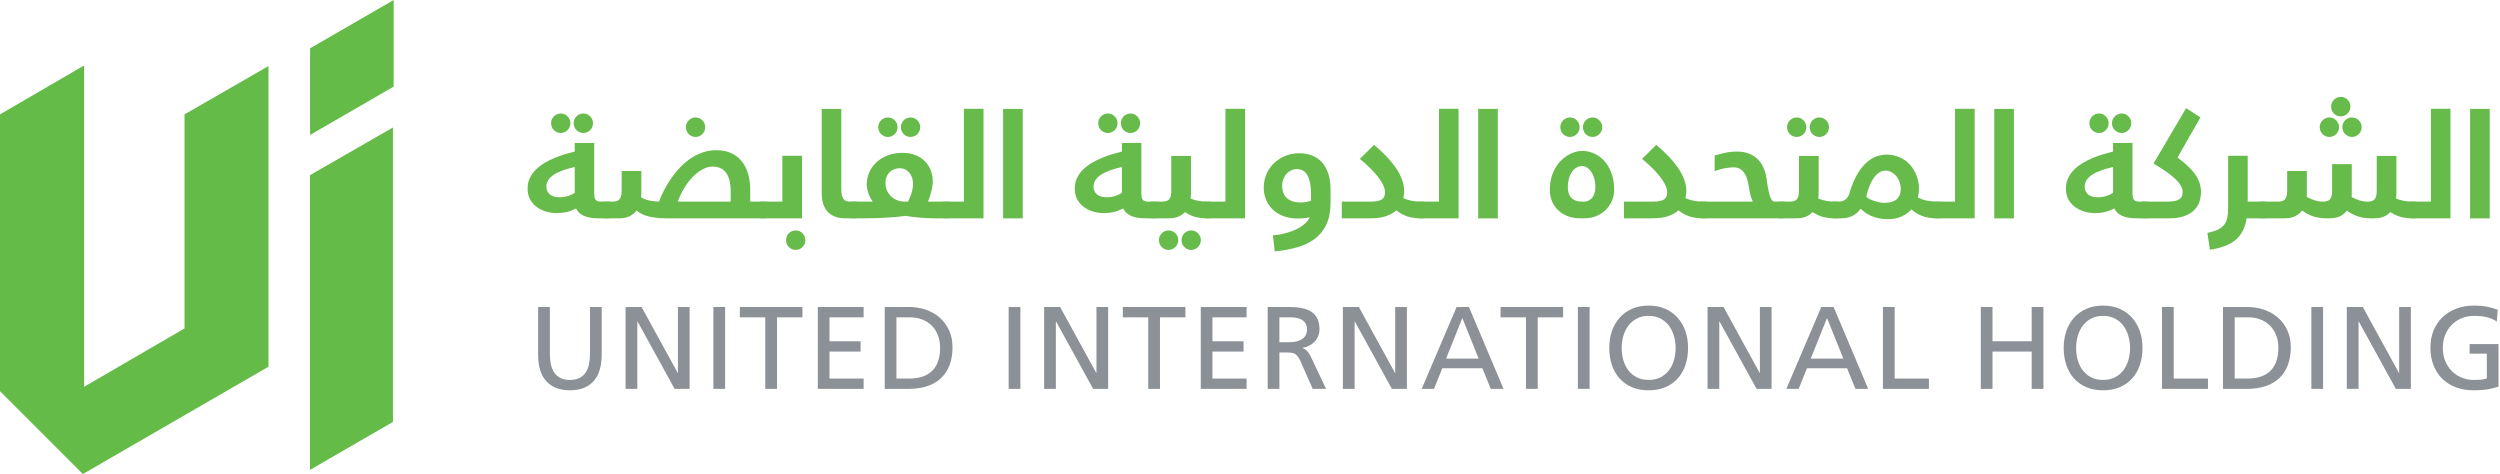 <svg width="1213" height="230" viewBox="0 0 1213 230" fill="none" xmlns="http://www.w3.org/2000/svg">
<path d="M291.943 172.226C291.943 175.041 291.6 177.514 290.915 179.644C290.248 181.775 289.257 183.562 287.942 185.007C286.626 186.452 285.006 187.545 283.079 188.286C281.171 189.008 278.985 189.369 276.522 189.369C271.594 189.369 267.788 187.915 265.102 185.007C262.434 182.099 261.1 177.838 261.1 172.226V148.941H266.796V171.503C266.796 173.393 266.954 175.125 267.269 176.699C267.602 178.274 268.149 179.626 268.908 180.756C269.668 181.886 270.668 182.766 271.909 183.395C273.15 184.025 274.688 184.34 276.522 184.34C278.355 184.34 279.893 184.025 281.134 183.395C282.394 182.766 283.403 181.886 284.163 180.756C284.922 179.626 285.459 178.274 285.774 176.699C286.108 175.125 286.274 173.393 286.274 171.503V148.941H291.943V172.226Z" fill="#8C9197"/>
<path d="M303.535 148.941H311.287L328.82 180.923H328.932V148.941H334.6V188.675H327.32L309.342 155.998H309.231V188.675H303.535V148.941Z" fill="#8C9197"/>
<path d="M346.137 148.941H351.833V188.675H346.137V148.941Z" fill="#8C9197"/>
<path d="M371.316 153.97H358.979V148.941H389.349V153.97H377.012V188.675H371.316V153.97Z" fill="#8C9197"/>
<path d="M396.802 148.941H419.03V153.97H402.47V165.585H417.558V170.586H402.47V183.673H419.03V188.675H396.802V148.941Z" fill="#8C9197"/>
<path d="M434.957 183.673H440.931C443.376 183.673 445.544 183.377 447.433 182.784C449.323 182.173 450.906 181.256 452.185 180.033C453.481 178.792 454.463 177.236 455.13 175.365C455.797 173.476 456.13 171.253 456.13 168.697C456.13 166.381 455.76 164.316 455.019 162.5C454.278 160.667 453.25 159.12 451.935 157.86C450.638 156.601 449.1 155.637 447.322 154.97C445.562 154.304 443.654 153.97 441.598 153.97H434.957V183.673ZM429.261 148.941H440.987C443.932 148.941 446.683 149.385 449.239 150.275C451.814 151.164 454.056 152.451 455.964 154.137C457.89 155.804 459.4 157.851 460.493 160.278C461.604 162.686 462.16 165.418 462.16 168.474C462.16 171.809 461.669 174.745 460.687 177.283C459.705 179.802 458.298 181.904 456.464 183.59C454.63 185.276 452.407 186.545 449.795 187.397C447.183 188.249 444.247 188.675 440.987 188.675H429.261V148.941Z" fill="#8C9197"/>
<path d="M489.401 148.941H495.097V188.675H489.401V148.941Z" fill="#8C9197"/>
<path d="M506.606 148.941H514.359L531.892 180.923H532.003V148.941H537.671V188.675H530.391L512.414 155.998H512.302V188.675H506.606V148.941Z" fill="#8C9197"/>
<path d="M557.127 153.97H544.79V148.941H575.16V153.97H562.823V188.675H557.127V153.97Z" fill="#8C9197"/>
<path d="M582.612 148.941H604.841V153.97H588.28V165.585H603.368V170.586H588.28V183.673H604.841V188.675H582.612V148.941Z" fill="#8C9197"/>
<path d="M620.768 166.029H625.603C628.344 166.029 630.456 165.483 631.938 164.39C633.438 163.297 634.188 161.778 634.188 159.833C634.188 157.981 633.522 156.545 632.188 155.526C630.854 154.489 628.863 153.97 626.214 153.97H620.768V166.029ZM615.072 148.941H624.797C625.797 148.941 626.77 148.969 627.714 149.024C628.678 149.061 629.613 149.154 630.521 149.302C631.428 149.432 632.29 149.617 633.105 149.858C633.938 150.08 634.716 150.386 635.439 150.775C636.161 151.164 636.81 151.627 637.384 152.164C637.977 152.683 638.477 153.303 638.884 154.026C639.31 154.748 639.635 155.582 639.857 156.526C640.098 157.471 640.218 158.536 640.218 159.722C640.218 160.926 640.005 162.047 639.579 163.084C639.153 164.103 638.569 165.001 637.828 165.779C637.106 166.557 636.245 167.205 635.244 167.724C634.244 168.224 633.17 168.567 632.021 168.752V168.863C632.447 169.049 632.836 169.252 633.188 169.475C633.559 169.697 633.874 169.947 634.133 170.225C634.689 170.781 635.281 171.661 635.911 172.865L643.413 188.675H636.912L630.826 174.893C630.382 173.948 629.928 173.217 629.465 172.698C629.002 172.161 628.502 171.772 627.964 171.531C627.446 171.29 626.881 171.151 626.269 171.114C625.658 171.058 624.964 171.031 624.186 171.031H620.768V188.675H615.072V148.941Z" fill="#8C9197"/>
<path d="M651.56 148.941H659.313L676.846 180.923H676.957V148.941H682.625V188.675H675.345L657.368 155.998H657.256V188.675H651.56V148.941Z" fill="#8C9197"/>
<path d="M709.527 154.304L701.636 174.004H717.446L709.527 154.304ZM706.749 148.941H712.723L729.506 188.675H723.309L719.253 178.672H699.802L695.773 188.675H689.799L706.749 148.941Z" fill="#8C9197"/>
<path d="M740.403 153.97H728.066V148.941H758.436V153.97H746.099V188.675H740.403V153.97Z" fill="#8C9197"/>
<path d="M765.583 148.941H771.279V188.675H765.583V148.941Z" fill="#8C9197"/>
<path d="M780.815 168.808C780.815 165.863 781.241 163.139 782.093 160.639C782.964 158.138 784.214 155.971 785.844 154.137C787.475 152.303 789.475 150.867 791.846 149.83C794.217 148.793 796.913 148.274 799.932 148.274C802.933 148.274 805.61 148.793 807.962 149.83C810.333 150.867 812.334 152.303 813.964 154.137C815.613 155.971 816.872 158.138 817.743 160.639C818.613 163.139 819.049 165.863 819.049 168.808C819.049 171.827 818.623 174.597 817.771 177.116C816.918 179.635 815.677 181.802 814.047 183.618C812.417 185.433 810.417 186.85 808.045 187.869C805.674 188.869 802.97 189.369 799.932 189.369C796.894 189.369 794.19 188.869 791.818 187.869C789.447 186.85 787.447 185.433 785.817 183.618C784.187 181.802 782.945 179.635 782.093 177.116C781.241 174.597 780.815 171.827 780.815 168.808ZM786.845 168.808C786.845 170.79 787.095 172.716 787.595 174.587C788.114 176.44 788.901 178.088 789.957 179.533C791.031 180.978 792.393 182.145 794.041 183.034C795.69 183.905 797.654 184.34 799.932 184.34C802.21 184.34 804.165 183.905 805.795 183.034C807.443 182.145 808.805 180.978 809.879 179.533C810.954 178.088 811.741 176.44 812.241 174.587C812.76 172.716 813.019 170.79 813.019 168.808C813.001 166.807 812.723 164.871 812.186 163.001C811.648 161.111 810.833 159.444 809.74 157.999C808.666 156.554 807.305 155.406 805.656 154.554C804.026 153.683 802.118 153.257 799.932 153.275C797.728 153.257 795.81 153.683 794.18 154.554C792.55 155.406 791.189 156.554 790.096 157.999C789.021 159.444 788.206 161.111 787.651 163.001C787.113 164.871 786.845 166.807 786.845 168.808Z" fill="#8C9197"/>
<path d="M828.502 148.941H836.254L853.787 180.923H853.898V148.941H859.566V188.675H852.286L834.309 155.998H834.198V188.675H828.502V148.941Z" fill="#8C9197"/>
<path d="M886.469 154.304L878.578 174.004H894.388L886.469 154.304ZM883.69 148.941H889.664L906.447 188.675H900.251L896.194 178.672H876.744L872.715 188.675H866.741L883.69 148.941Z" fill="#8C9197"/>
<path d="M913.593 148.941H919.29V183.673H935.906V188.675H913.593V148.941Z" fill="#8C9197"/>
<path d="M961.091 148.941H966.759V165.585H985.765V148.941H991.461V188.675H985.765V170.586H966.759V188.675H961.091V148.941Z" fill="#8C9197"/>
<path d="M1001.3 168.808C1001.3 165.863 1001.73 163.139 1002.58 160.639C1003.45 158.138 1004.7 155.971 1006.33 154.137C1007.96 152.303 1009.96 150.867 1012.33 149.83C1014.7 148.793 1017.4 148.274 1020.42 148.274C1023.42 148.274 1026.1 148.793 1028.45 149.83C1030.82 150.867 1032.82 152.303 1034.45 154.137C1036.1 155.971 1037.36 158.138 1038.23 160.639C1039.1 163.139 1039.54 165.863 1039.54 168.808C1039.54 171.827 1039.11 174.597 1038.26 177.116C1037.41 179.635 1036.16 181.802 1034.53 183.618C1032.9 185.433 1030.9 186.85 1028.53 187.869C1026.16 188.869 1023.46 189.369 1020.42 189.369C1017.38 189.369 1014.68 188.869 1012.31 187.869C1009.93 186.85 1007.93 185.433 1006.3 183.618C1004.67 181.802 1003.43 179.635 1002.58 177.116C1001.73 174.597 1001.3 171.827 1001.3 168.808ZM1007.33 168.808C1007.33 170.79 1007.58 172.716 1008.08 174.587C1008.6 176.44 1009.39 178.088 1010.44 179.533C1011.52 180.978 1012.88 182.145 1014.53 183.034C1016.18 183.905 1018.14 184.34 1020.42 184.34C1022.7 184.34 1024.65 183.905 1026.28 183.034C1027.93 182.145 1029.29 180.978 1030.37 179.533C1031.44 178.088 1032.23 176.44 1032.73 174.587C1033.25 172.716 1033.51 170.79 1033.51 168.808C1033.49 166.807 1033.21 164.871 1032.67 163.001C1032.14 161.111 1031.32 159.444 1030.23 157.999C1029.15 156.554 1027.79 155.406 1026.14 154.554C1024.51 153.683 1022.61 153.257 1020.42 153.275C1018.22 153.257 1016.3 153.683 1014.67 154.554C1013.04 155.406 1011.68 156.554 1010.58 157.999C1009.51 159.444 1008.69 161.111 1008.14 163.001C1007.6 164.871 1007.33 166.807 1007.33 168.808Z" fill="#8C9197"/>
<path d="M1048.99 148.941H1054.69V183.673H1071.3V188.675H1048.99V148.941Z" fill="#8C9197"/>
<path d="M1084.28 183.673H1090.26C1092.7 183.673 1094.87 183.377 1096.76 182.784C1098.65 182.173 1100.23 181.256 1101.51 180.033C1102.81 178.792 1103.79 177.236 1104.46 175.365C1105.12 173.476 1105.46 171.253 1105.46 168.697C1105.46 166.381 1105.09 164.316 1104.34 162.5C1103.6 160.667 1102.58 159.12 1101.26 157.86C1099.96 156.601 1098.43 155.637 1096.65 154.97C1094.89 154.304 1092.98 153.97 1090.92 153.97H1084.28V183.673ZM1078.59 148.941H1090.31C1093.26 148.941 1096.01 149.385 1098.56 150.275C1101.14 151.164 1103.38 152.451 1105.29 154.137C1107.22 155.804 1108.73 157.851 1109.82 160.278C1110.93 162.686 1111.49 165.418 1111.49 168.474C1111.49 171.809 1110.99 174.745 1110.01 177.283C1109.03 179.802 1107.62 181.904 1105.79 183.59C1103.96 185.276 1101.73 186.545 1099.12 187.397C1096.51 188.249 1093.57 188.675 1090.31 188.675H1078.59V148.941Z" fill="#8C9197"/>
<path d="M1121.47 148.941H1127.16V188.675H1121.47V148.941Z" fill="#8C9197"/>
<path d="M1138.67 148.941H1146.42L1163.96 180.923H1164.07V148.941H1169.74V188.675H1162.46L1144.48 155.998H1144.37V188.675H1138.67V148.941Z" fill="#8C9197"/>
<path d="M1211.45 155.998C1210.06 155.091 1208.53 154.415 1206.86 153.97C1205.25 153.507 1203.13 153.275 1200.5 153.275C1198.24 153.257 1196.17 153.646 1194.28 154.442C1192.41 155.239 1190.79 156.341 1189.44 157.749C1188.11 159.138 1187.07 160.787 1186.33 162.695C1185.59 164.584 1185.24 166.622 1185.27 168.808C1185.27 171.142 1185.66 173.272 1186.44 175.199C1187.24 177.107 1188.31 178.737 1189.66 180.089C1191.02 181.441 1192.6 182.488 1194.42 183.229C1196.23 183.97 1198.17 184.34 1200.22 184.34C1201.2 184.34 1202.02 184.322 1202.67 184.285C1203.33 184.248 1203.9 184.201 1204.36 184.146C1204.83 184.072 1205.22 183.998 1205.56 183.923C1205.91 183.831 1206.26 183.747 1206.61 183.673V171.614H1198.25V166.946H1212.28V187.591C1211.21 187.98 1209.69 188.369 1207.72 188.758C1206.76 188.962 1205.65 189.11 1204.39 189.203C1203.15 189.314 1201.74 189.369 1200.17 189.369C1197.02 189.369 1194.16 188.888 1191.58 187.925C1189.01 186.943 1186.8 185.554 1184.97 183.757C1183.15 181.941 1181.74 179.765 1180.74 177.227C1179.74 174.671 1179.24 171.809 1179.24 168.641C1179.24 165.566 1179.76 162.778 1180.8 160.278C1181.86 157.777 1183.31 155.637 1185.16 153.859C1187.03 152.081 1189.25 150.71 1191.8 149.747C1194.38 148.765 1197.18 148.274 1200.22 148.274C1201.69 148.274 1202.95 148.33 1204.03 148.441C1205.12 148.533 1206.1 148.672 1206.97 148.857C1207.86 149.043 1208.7 149.256 1209.48 149.497C1210.25 149.737 1211.06 149.997 1211.89 150.275L1211.45 155.998Z" fill="#8C9197"/>
<path d="M150.442 23.45V65.476L191.001 42.026V0L150.442 23.45Z" fill="#64BB47"/>
<path d="M190.641 61.856L150.387 85.001V227.996L190.641 204.723V61.856Z" fill="#64BB47"/>
<path d="M130.271 32.05L89.534 55.5V159.347L40.808 187.669V31.746L0 55.5V189.801L40.199 230L130.271 177.924V32.05Z" fill="#64BB47"/>
<path d="M278.867 81.044C276.769 81.487 274.879 82.017 273.196 82.633C271.513 83.225 270.062 83.915 268.842 84.703C267.647 85.467 266.72 86.342 266.061 87.328C265.427 88.289 265.11 89.361 265.11 90.544C265.11 91.505 265.293 92.318 265.659 92.983C266.049 93.649 266.537 94.191 267.123 94.61C267.732 95.004 268.415 95.287 269.171 95.46C269.928 95.632 270.684 95.719 271.44 95.719C272.83 95.719 274.172 95.521 275.464 95.127C276.757 94.733 277.891 94.215 278.867 93.575V81.044ZM288.307 93.242C288.307 94.129 288.343 94.868 288.416 95.46C288.514 96.027 288.685 96.495 288.929 96.865C289.197 97.21 289.551 97.456 289.99 97.604C290.453 97.752 291.063 97.826 291.819 97.826H294.453C295.136 97.826 295.673 97.875 296.063 97.973C296.453 98.072 296.734 98.232 296.905 98.454C297.1 98.676 297.209 98.959 297.234 99.304C297.283 99.624 297.307 100.019 297.307 100.487V103.074C297.307 103.715 297.27 104.22 297.197 104.59C297.124 104.96 296.978 105.243 296.758 105.44C296.539 105.637 296.246 105.773 295.88 105.847C295.514 105.896 295.039 105.921 294.453 105.921H290.172C288.514 105.921 287.087 105.797 285.892 105.551C284.697 105.28 283.672 104.935 282.818 104.516C281.989 104.072 281.306 103.567 280.77 103C280.233 102.409 279.806 101.781 279.489 101.115C277.904 101.953 276.367 102.545 274.879 102.89C273.391 103.235 271.83 103.407 270.196 103.407C268.562 103.407 266.903 103.185 265.22 102.742C263.537 102.274 262.013 101.559 260.647 100.598C259.281 99.637 258.159 98.405 257.281 96.901C256.427 95.374 256 93.55 256 91.431C256 89.558 256.366 87.87 257.098 86.367C257.829 84.839 258.805 83.471 260.025 82.264C261.269 81.056 262.671 79.984 264.232 79.048C265.818 78.111 267.452 77.298 269.135 76.608C270.842 75.894 272.537 75.29 274.22 74.797C275.903 74.304 277.452 73.885 278.867 73.54V69.363H288.307V93.242ZM278.355 59.79C278.355 59.124 278.477 58.508 278.721 57.941C278.965 57.375 279.294 56.882 279.709 56.463C280.148 56.019 280.648 55.674 281.209 55.428C281.77 55.181 282.379 55.058 283.038 55.058C283.697 55.058 284.306 55.181 284.867 55.428C285.428 55.674 285.916 56.019 286.331 56.463C286.77 56.882 287.111 57.375 287.355 57.941C287.599 58.508 287.721 59.124 287.721 59.79C287.721 60.455 287.599 61.071 287.355 61.638C287.111 62.205 286.77 62.71 286.331 63.153C285.916 63.572 285.428 63.905 284.867 64.151C284.306 64.398 283.697 64.521 283.038 64.521C282.379 64.521 281.77 64.398 281.209 64.151C280.648 63.905 280.148 63.572 279.709 63.153C279.294 62.71 278.965 62.205 278.721 61.638C278.477 61.071 278.355 60.455 278.355 59.79ZM267.379 59.79C267.379 59.124 267.501 58.508 267.745 57.941C267.988 57.375 268.318 56.882 268.732 56.463C269.171 56.019 269.671 55.674 270.232 55.428C270.793 55.181 271.403 55.058 272.062 55.058C272.72 55.058 273.33 55.181 273.891 55.428C274.452 55.674 274.94 56.019 275.355 56.463C275.794 56.882 276.135 57.375 276.379 57.941C276.623 58.508 276.745 59.124 276.745 59.79C276.745 60.455 276.623 61.071 276.379 61.638C276.135 62.205 275.794 62.71 275.355 63.153C274.94 63.572 274.452 63.905 273.891 64.151C273.33 64.398 272.72 64.521 272.062 64.521C271.403 64.521 270.793 64.398 270.232 64.151C269.671 63.905 269.171 63.572 268.732 63.153C268.318 62.71 267.988 62.205 267.745 61.638C267.501 61.071 267.379 60.455 267.379 59.79Z" fill="#66BB4B"/>
<path d="M311.174 93.76C311.174 94.425 311.137 95.09 311.064 95.755C312.381 96.544 313.808 97.074 315.345 97.345C316.906 97.616 318.369 97.776 319.735 97.826C320.32 96.273 321.064 94.585 321.967 92.761C322.894 90.913 323.967 89.065 325.186 87.217C326.43 85.369 327.833 83.582 329.394 81.857C330.955 80.132 332.662 78.604 334.516 77.273C336.37 75.943 338.382 74.883 340.553 74.095C342.724 73.281 345.041 72.875 347.505 72.875C350.358 72.875 352.822 73.368 354.895 74.353C356.969 75.339 358.676 76.694 360.018 78.419C361.383 80.144 362.384 82.177 363.018 84.519C363.676 86.859 364.006 89.385 364.006 92.096V97.826H370.518C371.201 97.826 371.738 97.875 372.128 97.973C372.518 98.072 372.799 98.232 372.969 98.454C373.165 98.676 373.274 98.959 373.299 99.304C373.347 99.624 373.372 100.019 373.372 100.487V103.074C373.372 103.715 373.335 104.22 373.262 104.59C373.189 104.96 373.043 105.243 372.823 105.44C372.604 105.637 372.311 105.773 371.945 105.847C371.579 105.896 371.103 105.921 370.518 105.921H323.467C320.198 105.921 317.345 105.637 314.905 105.07C312.491 104.479 310.478 103.506 308.869 102.15C308.015 103.284 306.905 104.196 305.539 104.886C304.173 105.576 302.454 105.921 300.38 105.921H294.197C293.612 105.921 293.136 105.896 292.77 105.847C292.404 105.773 292.112 105.637 291.892 105.44C291.673 105.243 291.526 104.96 291.453 104.59C291.38 104.22 291.343 103.715 291.343 103.074V100.487C291.343 100.019 291.368 99.624 291.416 99.304C291.441 98.959 291.551 98.676 291.746 98.454C291.916 98.232 292.197 98.072 292.587 97.973C292.953 97.875 293.49 97.826 294.197 97.826H297.124C297.929 97.826 298.612 97.739 299.173 97.567C299.758 97.394 300.222 97.111 300.563 96.717C300.929 96.298 301.197 95.743 301.368 95.053C301.539 94.363 301.624 93.501 301.624 92.466V82.966H311.174V93.76ZM354.529 92.872C354.529 90.581 354.298 88.659 353.834 87.106C353.371 85.553 352.749 84.321 351.968 83.41C351.188 82.473 350.261 81.808 349.188 81.413C348.114 81.019 346.98 80.822 345.785 80.822C344.151 80.822 342.492 81.278 340.809 82.19C339.151 83.102 337.565 84.334 336.053 85.886C334.565 87.439 333.199 89.25 331.955 91.32C330.711 93.365 329.687 95.534 328.882 97.826H354.529V92.872ZM332.797 61.712C332.797 61.046 332.919 60.43 333.162 59.864C333.406 59.297 333.736 58.804 334.15 58.385C334.589 57.941 335.089 57.596 335.65 57.35C336.211 57.103 336.821 56.98 337.48 56.98C338.138 56.98 338.748 57.103 339.309 57.35C339.87 57.596 340.358 57.941 340.773 58.385C341.212 58.804 341.553 59.297 341.797 59.864C342.041 60.43 342.163 61.046 342.163 61.712C342.163 62.377 342.041 62.993 341.797 63.56C341.553 64.127 341.212 64.632 340.773 65.075C340.358 65.494 339.87 65.827 339.309 66.073C338.748 66.32 338.138 66.443 337.48 66.443C336.821 66.443 336.211 66.32 335.65 66.073C335.089 65.827 334.589 65.494 334.15 65.075C333.736 64.632 333.406 64.127 333.162 63.56C332.919 62.993 332.797 62.377 332.797 61.712Z" fill="#66BB4B"/>
<path d="M370.225 105.921C369.64 105.921 369.164 105.896 368.798 105.847C368.433 105.773 368.14 105.637 367.92 105.44C367.701 105.243 367.555 104.96 367.481 104.59C367.408 104.22 367.372 103.715 367.372 103.074V100.487C367.372 100.019 367.396 99.624 367.445 99.304C367.469 98.959 367.579 98.676 367.774 98.454C367.945 98.232 368.225 98.072 368.616 97.973C368.981 97.875 369.518 97.826 370.225 97.826H379.592V75.61H389.141V105.921H370.225ZM381.384 116.529C381.384 115.864 381.506 115.248 381.75 114.681C381.994 114.114 382.324 113.609 382.738 113.166C383.177 112.747 383.677 112.414 384.238 112.168C384.799 111.921 385.409 111.798 386.068 111.798C386.726 111.798 387.336 111.921 387.897 112.168C388.458 112.414 388.946 112.747 389.361 113.166C389.8 113.609 390.141 114.114 390.385 114.681C390.629 115.248 390.751 115.864 390.751 116.529C390.751 117.195 390.629 117.811 390.385 118.378C390.141 118.944 389.8 119.437 389.361 119.856C388.946 120.3 388.458 120.645 387.897 120.891C387.336 121.138 386.726 121.261 386.068 121.261C385.409 121.261 384.799 121.138 384.238 120.891C383.677 120.645 383.177 120.3 382.738 119.856C382.324 119.437 381.994 118.944 381.75 118.378C381.506 117.811 381.384 117.195 381.384 116.529Z" fill="#66BB4B"/>
<path d="M398.69 52.84H408.203V91.616C408.203 92.848 408.288 93.87 408.459 94.684C408.654 95.472 408.922 96.1 409.264 96.569C409.63 97.037 410.081 97.37 410.618 97.567C411.179 97.739 411.825 97.826 412.557 97.826H414.35C415.033 97.826 415.569 97.875 415.959 97.973C416.35 98.072 416.63 98.232 416.801 98.454C416.996 98.676 417.106 98.959 417.13 99.304C417.179 99.624 417.203 100.019 417.203 100.487V103.074C417.203 103.715 417.167 104.22 417.094 104.59C417.02 104.96 416.874 105.243 416.655 105.44C416.435 105.637 416.142 105.773 415.776 105.847C415.411 105.896 414.935 105.921 414.35 105.921H410.252C408.203 105.921 406.447 105.625 404.983 105.034C403.544 104.442 402.349 103.617 401.398 102.557C400.471 101.473 399.788 100.179 399.349 98.676C398.91 97.148 398.69 95.472 398.69 93.649V52.84Z" fill="#66BB4B"/>
<path d="M437.107 61.712C437.107 61.046 437.229 60.43 437.473 59.864C437.717 59.297 438.046 58.804 438.461 58.385C438.9 57.941 439.4 57.596 439.961 57.35C440.522 57.103 441.131 56.98 441.79 56.98C442.449 56.98 443.058 57.103 443.619 57.35C444.18 57.596 444.668 57.941 445.083 58.385C445.522 58.804 445.863 59.297 446.107 59.864C446.351 60.43 446.473 61.046 446.473 61.712C446.473 62.377 446.351 62.993 446.107 63.56C445.863 64.127 445.522 64.632 445.083 65.075C444.668 65.494 444.18 65.827 443.619 66.073C443.058 66.32 442.449 66.443 441.79 66.443C441.131 66.443 440.522 66.32 439.961 66.073C439.4 65.827 438.9 65.494 438.461 65.075C438.046 64.632 437.717 64.127 437.473 63.56C437.229 62.993 437.107 62.377 437.107 61.712ZM426.131 61.712C426.131 61.046 426.253 60.43 426.497 59.864C426.74 59.297 427.07 58.804 427.484 58.385C427.923 57.941 428.423 57.596 428.984 57.35C429.545 57.103 430.155 56.98 430.814 56.98C431.472 56.98 432.082 57.103 432.643 57.35C433.204 57.596 433.692 57.941 434.107 58.385C434.546 58.804 434.887 59.297 435.131 59.864C435.375 60.43 435.497 61.046 435.497 61.712C435.497 62.377 435.375 62.993 435.131 63.56C434.887 64.127 434.546 64.632 434.107 65.075C433.692 65.494 433.204 65.827 432.643 66.073C432.082 66.32 431.472 66.443 430.814 66.443C430.155 66.443 429.545 66.32 428.984 66.073C428.423 65.827 427.923 65.494 427.484 65.075C427.07 64.632 426.74 64.127 426.497 63.56C426.253 62.993 426.131 62.377 426.131 61.712ZM454.047 105.921C451.29 105.921 448.644 105.81 446.107 105.588C443.595 105.366 441.388 105.083 439.485 104.738C438.095 104.935 436.57 105.107 434.912 105.255C433.277 105.403 431.582 105.526 429.826 105.625C428.07 105.699 426.301 105.773 424.521 105.847C422.74 105.896 421.008 105.921 419.325 105.921H414.313C413.728 105.921 413.24 105.896 412.85 105.847C412.459 105.773 412.154 105.637 411.935 105.44C411.691 105.243 411.52 104.96 411.423 104.59C411.325 104.22 411.276 103.715 411.276 103.074V100.487C411.276 100.019 411.313 99.624 411.386 99.304C411.435 98.959 411.557 98.676 411.752 98.454C411.947 98.232 412.252 98.072 412.667 97.973C413.057 97.875 413.606 97.826 414.313 97.826H423.46C422.972 97.185 422.545 96.495 422.179 95.755C421.813 94.992 421.508 94.24 421.265 93.501C421.021 92.761 420.838 92.059 420.716 91.394C420.594 90.704 420.533 90.1 420.533 89.583C420.533 87.513 420.935 85.553 421.74 83.705C422.545 81.832 423.704 80.194 425.216 78.789C426.728 77.36 428.545 76.239 430.667 75.425C432.814 74.588 435.229 74.169 437.912 74.169C440.278 74.169 442.375 74.538 444.205 75.278C446.034 76.017 447.571 77.027 448.815 78.308C450.059 79.565 450.998 81.044 451.632 82.744C452.266 84.445 452.583 86.243 452.583 88.141C452.583 88.954 452.498 89.804 452.327 90.692C452.181 91.579 451.986 92.453 451.742 93.316C451.522 94.178 451.278 95.004 451.01 95.793C450.742 96.556 450.486 97.234 450.242 97.826H459.096C459.779 97.826 460.328 97.875 460.742 97.973C461.157 98.072 461.462 98.232 461.657 98.454C461.852 98.676 461.974 98.959 462.023 99.304C462.096 99.624 462.133 100.019 462.133 100.487V103.074C462.133 103.715 462.084 104.22 461.986 104.59C461.889 104.96 461.718 105.243 461.474 105.44C461.254 105.637 460.95 105.773 460.559 105.847C460.169 105.896 459.681 105.921 459.096 105.921H454.047ZM429.643 88.769C429.643 90.149 429.887 91.394 430.375 92.503C430.887 93.612 431.57 94.56 432.424 95.349C433.277 96.138 434.277 96.754 435.424 97.197C436.57 97.616 437.802 97.826 439.119 97.826H440.546C440.79 97.357 441.058 96.803 441.351 96.162C441.644 95.521 441.912 94.831 442.156 94.092C442.4 93.353 442.595 92.577 442.741 91.763C442.912 90.95 442.997 90.149 442.997 89.361C442.997 88.104 442.814 86.995 442.449 86.034C442.107 85.048 441.631 84.235 441.022 83.594C440.436 82.929 439.753 82.436 438.973 82.116C438.217 81.771 437.436 81.598 436.631 81.598C435.778 81.598 434.924 81.746 434.07 82.042C433.241 82.313 432.497 82.744 431.838 83.336C431.18 83.927 430.643 84.679 430.228 85.59C429.838 86.478 429.643 87.537 429.643 88.769Z" fill="#66BB4B"/>
<path d="M458.986 105.921C458.401 105.921 457.925 105.896 457.559 105.847C457.193 105.773 456.901 105.637 456.681 105.44C456.462 105.243 456.315 104.96 456.242 104.59C456.169 104.22 456.132 103.715 456.132 103.074V100.487C456.132 100.019 456.157 99.624 456.205 99.304C456.23 98.959 456.34 98.676 456.535 98.454C456.705 98.232 456.986 98.072 457.376 97.973C457.742 97.875 458.279 97.826 458.986 97.826H467.694V52.803H477.206V105.921H458.986Z" fill="#66BB4B"/>
<path d="M486.719 52.84H496.232V105.958H486.719V52.84Z" fill="#66BB4B"/>
<path d="M544.344 81.044C542.246 81.487 540.356 82.017 538.673 82.633C536.99 83.225 535.539 83.915 534.319 84.703C533.124 85.467 532.197 86.342 531.539 87.328C530.904 88.289 530.587 89.361 530.587 90.544C530.587 91.505 530.77 92.318 531.136 92.983C531.526 93.649 532.014 94.191 532.6 94.61C533.209 95.004 533.892 95.287 534.648 95.46C535.405 95.632 536.161 95.719 536.917 95.719C538.307 95.719 539.649 95.521 540.941 95.127C542.234 94.733 543.368 94.215 544.344 93.575V81.044ZM553.784 93.242C553.784 94.129 553.82 94.868 553.893 95.46C553.991 96.027 554.162 96.495 554.406 96.865C554.674 97.21 555.028 97.456 555.467 97.604C555.93 97.752 556.54 97.826 557.296 97.826H559.93C560.613 97.826 561.15 97.875 561.54 97.973C561.93 98.072 562.211 98.232 562.382 98.454C562.577 98.676 562.686 98.959 562.711 99.304C562.76 99.624 562.784 100.019 562.784 100.487V103.074C562.784 103.715 562.747 104.22 562.674 104.59C562.601 104.96 562.455 105.243 562.235 105.44C562.016 105.637 561.723 105.773 561.357 105.847C560.991 105.896 560.516 105.921 559.93 105.921H555.65C553.991 105.921 552.564 105.797 551.369 105.551C550.174 105.28 549.149 104.935 548.295 104.516C547.466 104.072 546.783 103.567 546.247 103C545.71 102.409 545.283 101.781 544.966 101.115C543.381 101.953 541.844 102.545 540.356 102.89C538.868 103.235 537.307 103.407 535.673 103.407C534.039 103.407 532.38 103.185 530.697 102.742C529.014 102.274 527.49 101.559 526.124 100.598C524.758 99.637 523.636 98.405 522.758 96.901C521.904 95.374 521.477 93.55 521.477 91.431C521.477 89.558 521.843 87.87 522.575 86.367C523.306 84.839 524.282 83.471 525.502 82.264C526.746 81.056 528.148 79.984 529.709 79.048C531.295 78.111 532.929 77.298 534.612 76.608C536.319 75.894 538.014 75.29 539.697 74.797C541.38 74.304 542.929 73.885 544.344 73.54V69.363H553.784V93.242ZM543.832 59.79C543.832 59.124 543.954 58.508 544.198 57.941C544.442 57.375 544.771 56.882 545.186 56.463C545.625 56.019 546.125 55.674 546.686 55.428C547.247 55.181 547.856 55.058 548.515 55.058C549.174 55.058 549.783 55.181 550.344 55.428C550.905 55.674 551.393 56.019 551.808 56.463C552.247 56.882 552.588 57.375 552.832 57.941C553.076 58.508 553.198 59.124 553.198 59.79C553.198 60.455 553.076 61.071 552.832 61.638C552.588 62.205 552.247 62.71 551.808 63.153C551.393 63.572 550.905 63.905 550.344 64.151C549.783 64.398 549.174 64.521 548.515 64.521C547.856 64.521 547.247 64.398 546.686 64.151C546.125 63.905 545.625 63.572 545.186 63.153C544.771 62.71 544.442 62.205 544.198 61.638C543.954 61.071 543.832 60.455 543.832 59.79ZM532.856 59.79C532.856 59.124 532.978 58.508 533.222 57.941C533.465 57.375 533.795 56.882 534.209 56.463C534.648 56.019 535.148 55.674 535.709 55.428C536.27 55.181 536.88 55.058 537.539 55.058C538.197 55.058 538.807 55.181 539.368 55.428C539.929 55.674 540.417 56.019 540.832 56.463C541.271 56.882 541.612 57.375 541.856 57.941C542.1 58.508 542.222 59.124 542.222 59.79C542.222 60.455 542.1 61.071 541.856 61.638C541.612 62.205 541.271 62.71 540.832 63.153C540.417 63.572 539.929 63.905 539.368 64.151C538.807 64.398 538.197 64.521 537.539 64.521C536.88 64.521 536.27 64.398 535.709 64.151C535.148 63.905 534.648 63.572 534.209 63.153C533.795 62.71 533.465 62.205 533.222 61.638C532.978 61.071 532.856 60.455 532.856 59.79Z" fill="#66BB4B"/>
<path d="M577.858 93.76C577.858 94.203 577.834 94.647 577.785 95.09C577.76 95.509 577.724 95.928 577.675 96.347C578.87 96.84 580.151 97.21 581.517 97.456C582.907 97.702 584.346 97.826 585.834 97.826H586.127C586.81 97.826 587.346 97.875 587.737 97.973C588.127 98.072 588.407 98.232 588.578 98.454C588.773 98.676 588.883 98.959 588.907 99.304C588.956 99.624 588.98 100.019 588.98 100.487V103.074C588.98 103.715 588.944 104.22 588.871 104.59C588.798 104.96 588.651 105.243 588.432 105.44C588.212 105.637 587.919 105.773 587.554 105.847C587.188 105.896 586.712 105.921 586.127 105.921H585.724C583.285 105.921 581.2 105.65 579.468 105.107C577.76 104.541 576.248 103.801 574.931 102.89C574.077 103.826 573.004 104.565 571.711 105.107C570.443 105.65 568.894 105.921 567.065 105.921H559.674C559.089 105.921 558.613 105.896 558.247 105.847C557.881 105.773 557.589 105.637 557.369 105.44C557.15 105.243 557.003 104.96 556.93 104.59C556.857 104.22 556.82 103.715 556.82 103.074V100.487C556.82 100.019 556.845 99.624 556.893 99.304C556.918 98.959 557.028 98.676 557.223 98.454C557.393 98.232 557.674 98.072 558.064 97.973C558.43 97.875 558.967 97.826 559.674 97.826H563.808C564.613 97.826 565.296 97.739 565.857 97.567C566.443 97.394 566.906 97.111 567.248 96.717C567.614 96.298 567.882 95.743 568.053 95.053C568.223 94.363 568.309 93.501 568.309 92.466V75.647H577.858V93.76ZM573.285 116.529C573.285 115.864 573.407 115.248 573.65 114.681C573.894 114.114 574.224 113.609 574.638 113.166C575.077 112.747 575.577 112.414 576.138 112.168C576.699 111.921 577.309 111.798 577.968 111.798C578.626 111.798 579.236 111.921 579.797 112.168C580.358 112.414 580.846 112.747 581.261 113.166C581.7 113.609 582.041 114.114 582.285 114.681C582.529 115.248 582.651 115.864 582.651 116.529C582.651 117.195 582.529 117.811 582.285 118.378C582.041 118.944 581.7 119.437 581.261 119.856C580.846 120.3 580.358 120.645 579.797 120.891C579.236 121.138 578.626 121.261 577.968 121.261C577.309 121.261 576.699 121.138 576.138 120.891C575.577 120.645 575.077 120.3 574.638 119.856C574.224 119.437 573.894 118.944 573.65 118.378C573.407 117.811 573.285 117.195 573.285 116.529ZM562.308 116.529C562.308 115.864 562.43 115.248 562.674 114.681C562.918 114.114 563.247 113.609 563.662 113.166C564.101 112.747 564.601 112.414 565.162 112.168C565.723 111.921 566.333 111.798 566.992 111.798C567.65 111.798 568.26 111.921 568.821 112.168C569.382 112.414 569.87 112.747 570.284 113.166C570.723 113.609 571.065 114.114 571.309 114.681C571.553 115.248 571.675 115.864 571.675 116.529C571.675 117.195 571.553 117.811 571.309 118.378C571.065 118.944 570.723 119.437 570.284 119.856C569.87 120.3 569.382 120.645 568.821 120.891C568.26 121.138 567.65 121.261 566.992 121.261C566.333 121.261 565.723 121.138 565.162 120.891C564.601 120.645 564.101 120.3 563.662 119.856C563.247 119.437 562.918 118.944 562.674 118.378C562.43 117.811 562.308 117.195 562.308 116.529Z" fill="#66BB4B"/>
<path d="M585.871 105.921C585.285 105.921 584.81 105.896 584.444 105.847C584.078 105.773 583.785 105.637 583.566 105.44C583.346 105.243 583.2 104.96 583.127 104.59C583.053 104.22 583.017 103.715 583.017 103.074V100.487C583.017 100.019 583.041 99.624 583.09 99.304C583.114 98.959 583.224 98.676 583.419 98.454C583.59 98.232 583.87 98.072 584.261 97.973C584.627 97.875 585.163 97.826 585.871 97.826H594.578V52.803H604.091V105.921H585.871Z" fill="#66BB4B"/>
<path d="M631.056 98.232C631.495 98.232 631.946 98.207 632.41 98.158C632.897 98.109 633.361 98.047 633.8 97.973C634.263 97.9 634.69 97.813 635.08 97.715C635.495 97.616 635.837 97.505 636.105 97.382V94.277C636.105 91.739 635.898 89.681 635.483 88.104C635.093 86.502 634.568 85.258 633.91 84.371C633.275 83.459 632.544 82.843 631.714 82.522C630.885 82.202 630.044 82.042 629.19 82.042C628.263 82.042 627.373 82.239 626.519 82.633C625.665 83.028 624.909 83.582 624.251 84.297C623.592 85.011 623.068 85.874 622.677 86.884C622.287 87.87 622.092 88.966 622.092 90.174C622.092 91.357 622.275 92.453 622.641 93.464C623.007 94.45 623.555 95.3 624.287 96.014C625.019 96.704 625.946 97.246 627.068 97.641C628.19 98.035 629.519 98.232 631.056 98.232ZM618.506 114.127C620.628 113.88 622.604 113.486 624.434 112.944C626.287 112.426 627.946 111.786 629.409 111.022C630.873 110.282 632.129 109.432 633.178 108.471C634.227 107.535 635.007 106.524 635.519 105.44C634.593 105.637 633.617 105.785 632.592 105.884C631.568 105.982 630.702 106.032 629.995 106.032C626.946 106.032 624.348 105.576 622.202 104.664C620.08 103.752 618.348 102.582 617.006 101.152C615.665 99.698 614.689 98.097 614.079 96.347C613.47 94.573 613.165 92.848 613.165 91.172C613.165 88.757 613.604 86.527 614.482 84.481C615.384 82.412 616.616 80.637 618.177 79.159C619.738 77.656 621.555 76.485 623.629 75.647C625.726 74.785 627.982 74.353 630.397 74.353C631.47 74.353 632.592 74.452 633.763 74.649C634.934 74.846 636.08 75.204 637.202 75.721C638.324 76.214 639.386 76.892 640.386 77.754C641.41 78.617 642.3 79.713 643.056 81.044C643.837 82.35 644.447 83.915 644.886 85.738C645.349 87.562 645.581 89.681 645.581 92.096V98.38C645.581 102.569 644.91 106.069 643.569 108.878C642.252 111.712 640.398 114.028 638.007 115.827C635.617 117.651 632.763 119.031 629.446 119.967C626.129 120.928 622.482 121.606 618.506 122L617.628 114.127H618.506Z" fill="#66BB4B"/>
<path d="M651.032 105.921V97.826H665.082C666.545 97.826 667.728 97.715 668.631 97.493C669.558 97.271 670.265 96.963 670.753 96.569C671.241 96.15 671.57 95.657 671.741 95.09C671.912 94.523 671.997 93.907 671.997 93.242C671.997 92.059 671.643 90.778 670.936 89.398C670.229 88.018 669.289 86.625 668.119 85.221C666.972 83.791 665.667 82.387 664.204 81.007C662.765 79.602 661.301 78.296 659.813 77.089L666.692 70.287C671.448 74.255 675.07 78.124 677.558 81.894C680.046 85.64 681.29 89.201 681.29 92.577C681.29 93.784 681.156 94.967 680.888 96.125C682.132 96.717 683.473 97.148 684.912 97.419C686.376 97.69 687.9 97.826 689.486 97.826H689.778C690.461 97.826 690.998 97.875 691.388 97.973C691.778 98.072 692.059 98.232 692.23 98.454C692.425 98.676 692.535 98.959 692.559 99.304C692.608 99.624 692.632 100.019 692.632 100.487V103.074C692.632 103.715 692.596 104.22 692.522 104.59C692.449 104.96 692.303 105.243 692.083 105.44C691.864 105.637 691.571 105.773 691.205 105.847C690.839 105.896 690.364 105.921 689.778 105.921H689.376C686.62 105.921 684.29 105.563 682.388 104.849C680.485 104.134 678.863 103.198 677.522 102.039C676.204 103.247 674.509 104.196 672.436 104.886C670.387 105.576 667.875 105.921 664.899 105.921H651.032Z" fill="#66BB4B"/>
<path d="M689.486 105.921C688.9 105.921 688.425 105.896 688.059 105.847C687.693 105.773 687.4 105.637 687.181 105.44C686.961 105.243 686.815 104.96 686.742 104.59C686.668 104.22 686.632 103.715 686.632 103.074V100.487C686.632 100.019 686.656 99.624 686.705 99.304C686.729 98.959 686.839 98.676 687.034 98.454C687.205 98.232 687.486 98.072 687.876 97.973C688.242 97.875 688.778 97.826 689.486 97.826H698.193V52.803H707.706V105.921H689.486Z" fill="#66BB4B"/>
<path d="M717.219 52.84H726.731V105.958H717.219V52.84Z" fill="#66BB4B"/>
<path d="M766.868 105.921C764.502 105.921 762.392 105.563 760.538 104.849C758.709 104.109 757.16 103.124 755.891 101.892C754.623 100.635 753.647 99.169 752.965 97.493C752.306 95.817 751.977 94.031 751.977 92.133C751.977 90.063 752.208 88.153 752.672 86.404C753.135 84.654 753.757 83.089 754.538 81.709C755.318 80.305 756.233 79.072 757.282 78.013C758.331 76.953 759.44 76.066 760.611 75.351C761.782 74.637 762.977 74.107 764.197 73.762C765.416 73.392 766.612 73.207 767.782 73.207C769.612 73.207 771.441 73.602 773.27 74.39C775.124 75.154 776.783 76.325 778.246 77.902C779.71 79.454 780.893 81.426 781.795 83.816C782.722 86.182 783.186 88.954 783.186 92.133C783.186 93.907 782.844 95.632 782.161 97.308C781.478 98.959 780.503 100.425 779.234 101.707C777.99 102.988 776.466 104.011 774.661 104.775C772.88 105.539 770.892 105.921 768.697 105.921H766.868ZM760.721 90.913C760.721 93.254 761.331 94.992 762.55 96.125C763.794 97.259 765.453 97.826 767.526 97.826H768.295C769.27 97.826 770.124 97.641 770.856 97.271C771.587 96.901 772.185 96.409 772.648 95.793C773.136 95.152 773.49 94.412 773.709 93.575C773.953 92.737 774.075 91.85 774.075 90.913C774.075 89.213 773.88 87.722 773.49 86.441C773.1 85.135 772.587 84.05 771.953 83.188C771.344 82.325 770.661 81.672 769.904 81.229C769.148 80.785 768.417 80.563 767.709 80.563C766.831 80.563 765.977 80.773 765.148 81.192C764.319 81.611 763.575 82.251 762.916 83.114C762.258 83.976 761.721 85.061 761.306 86.367C760.916 87.648 760.721 89.164 760.721 90.913ZM768.038 61.712C768.038 61.046 768.16 60.43 768.404 59.864C768.648 59.297 768.978 58.804 769.392 58.385C769.831 57.941 770.331 57.596 770.892 57.35C771.453 57.103 772.063 56.98 772.722 56.98C773.38 56.98 773.99 57.103 774.551 57.35C775.112 57.596 775.6 57.941 776.014 58.385C776.453 58.804 776.795 59.297 777.039 59.864C777.283 60.43 777.405 61.046 777.405 61.712C777.405 62.377 777.283 62.993 777.039 63.56C776.795 64.127 776.453 64.632 776.014 65.075C775.6 65.494 775.112 65.827 774.551 66.073C773.99 66.32 773.38 66.443 772.722 66.443C772.063 66.443 771.453 66.32 770.892 66.073C770.331 65.827 769.831 65.494 769.392 65.075C768.978 64.632 768.648 64.127 768.404 63.56C768.16 62.993 768.038 62.377 768.038 61.712ZM757.062 61.712C757.062 61.046 757.184 60.43 757.428 59.864C757.672 59.297 758.001 58.804 758.416 58.385C758.855 57.941 759.355 57.596 759.916 57.35C760.477 57.103 761.087 56.98 761.745 56.98C762.404 56.98 763.014 57.103 763.575 57.35C764.136 57.596 764.624 57.941 765.038 58.385C765.477 58.804 765.819 59.297 766.063 59.864C766.307 60.43 766.429 61.046 766.429 61.712C766.429 62.377 766.307 62.993 766.063 63.56C765.819 64.127 765.477 64.632 765.038 65.075C764.624 65.494 764.136 65.827 763.575 66.073C763.014 66.32 762.404 66.443 761.745 66.443C761.087 66.443 760.477 66.32 759.916 66.073C759.355 65.827 758.855 65.494 758.416 65.075C758.001 64.632 757.672 64.127 757.428 63.56C757.184 62.993 757.062 62.377 757.062 61.712Z" fill="#66BB4B"/>
<path d="M787.942 105.921V97.826H801.991C803.455 97.826 804.638 97.715 805.54 97.493C806.467 97.271 807.175 96.963 807.662 96.569C808.15 96.15 808.48 95.657 808.65 95.09C808.821 94.523 808.906 93.907 808.906 93.242C808.906 92.059 808.553 90.778 807.845 89.398C807.138 88.018 806.199 86.625 805.028 85.221C803.882 83.791 802.577 82.387 801.113 81.007C799.674 79.602 798.211 78.296 796.723 77.089L803.601 70.287C808.358 74.255 811.98 78.124 814.468 81.894C816.956 85.64 818.2 89.201 818.2 92.577C818.2 93.784 818.065 94.967 817.797 96.125C819.041 96.717 820.383 97.148 821.822 97.419C823.285 97.69 824.81 97.826 826.395 97.826H826.688C827.371 97.826 827.907 97.875 828.298 97.973C828.688 98.072 828.968 98.232 829.139 98.454C829.334 98.676 829.444 98.959 829.468 99.304C829.517 99.624 829.542 100.019 829.542 100.487V103.074C829.542 103.715 829.505 104.22 829.432 104.59C829.359 104.96 829.212 105.243 828.993 105.44C828.773 105.637 828.481 105.773 828.115 105.847C827.749 105.896 827.273 105.921 826.688 105.921H826.285C823.529 105.921 821.2 105.563 819.297 104.849C817.395 104.134 815.773 103.198 814.431 102.039C813.114 103.247 811.419 104.196 809.345 104.886C807.297 105.576 804.784 105.921 801.808 105.921H787.942Z" fill="#66BB4B"/>
<path d="M831.956 75.462C833.664 74.945 835.371 74.501 837.079 74.132C838.786 73.737 840.713 73.54 842.859 73.54C844.981 73.54 846.86 73.861 848.494 74.501C850.128 75.117 851.531 75.992 852.701 77.126C853.872 78.235 854.811 79.565 855.519 81.118C856.25 82.67 856.763 84.371 857.055 86.219C857.275 87.747 857.494 89.213 857.714 90.618C857.958 91.998 858.226 93.23 858.519 94.314C858.811 95.374 859.153 96.224 859.543 96.865C859.958 97.505 860.458 97.826 861.043 97.826H864.482C865.165 97.826 865.702 97.875 866.092 97.973C866.483 98.072 866.763 98.232 866.934 98.454C867.129 98.676 867.239 98.959 867.263 99.304C867.312 99.624 867.336 100.019 867.336 100.487V103.074C867.336 103.715 867.3 104.22 867.226 104.59C867.153 104.96 867.007 105.243 866.787 105.44C866.568 105.637 866.275 105.773 865.909 105.847C865.543 105.896 865.068 105.921 864.482 105.921H826.395C825.81 105.921 825.334 105.896 824.968 105.847C824.602 105.773 824.31 105.637 824.09 105.44C823.871 105.243 823.724 104.96 823.651 104.59C823.578 104.22 823.541 103.715 823.541 103.074V100.487C823.541 100.019 823.566 99.624 823.615 99.304C823.639 98.959 823.749 98.676 823.944 98.454C824.115 98.232 824.395 98.072 824.785 97.973C825.151 97.875 825.688 97.826 826.395 97.826H850.469C850.152 97.16 849.848 96.384 849.555 95.497C849.262 94.61 849.043 93.698 848.896 92.761C848.701 91.382 848.457 90.001 848.164 88.621C847.896 87.242 847.482 86.009 846.921 84.925C846.36 83.816 845.616 82.917 844.689 82.227C843.762 81.537 842.542 81.192 841.03 81.192C840.518 81.192 839.896 81.229 839.164 81.303C838.432 81.376 837.652 81.487 836.822 81.635C836.018 81.783 835.188 81.98 834.335 82.227C833.481 82.473 832.688 82.757 831.956 83.077V75.462Z" fill="#66BB4B"/>
<path d="M882.41 93.76C882.41 94.203 882.386 94.647 882.337 95.09C882.313 95.509 882.276 95.928 882.227 96.347C883.422 96.84 884.703 97.21 886.069 97.456C887.459 97.702 888.898 97.826 890.386 97.826H890.679C891.362 97.826 891.898 97.875 892.289 97.973C892.679 98.072 892.959 98.232 893.13 98.454C893.325 98.676 893.435 98.959 893.46 99.304C893.508 99.624 893.533 100.019 893.533 100.487V103.074C893.533 103.715 893.496 104.22 893.423 104.59C893.35 104.96 893.203 105.243 892.984 105.44C892.764 105.637 892.472 105.773 892.106 105.847C891.74 105.896 891.264 105.921 890.679 105.921H890.276C887.837 105.921 885.752 105.65 884.02 105.107C882.313 104.541 880.8 103.801 879.483 102.89C878.63 103.826 877.556 104.565 876.263 105.107C874.995 105.65 873.446 105.921 871.617 105.921H864.226C863.641 105.921 863.165 105.896 862.799 105.847C862.434 105.773 862.141 105.637 861.921 105.44C861.702 105.243 861.555 104.96 861.482 104.59C861.409 104.22 861.372 103.715 861.372 103.074V100.487C861.372 100.019 861.397 99.624 861.446 99.304C861.47 98.959 861.58 98.676 861.775 98.454C861.946 98.232 862.226 98.072 862.616 97.973C862.982 97.875 863.519 97.826 864.226 97.826H868.361C869.166 97.826 869.849 97.739 870.41 97.567C870.995 97.394 871.458 97.111 871.8 96.717C872.166 96.298 872.434 95.743 872.605 95.053C872.776 94.363 872.861 93.501 872.861 92.466V75.647H882.41V93.76ZM878.056 61.712C878.056 61.046 878.178 60.43 878.422 59.864C878.666 59.297 878.995 58.804 879.41 58.385C879.849 57.941 880.349 57.596 880.91 57.35C881.471 57.103 882.081 56.98 882.739 56.98C883.398 56.98 884.008 57.103 884.569 57.35C885.13 57.596 885.618 57.941 886.032 58.385C886.471 58.804 886.813 59.297 887.057 59.864C887.301 60.43 887.423 61.046 887.423 61.712C887.423 62.377 887.301 62.993 887.057 63.56C886.813 64.127 886.471 64.632 886.032 65.075C885.618 65.494 885.13 65.827 884.569 66.073C884.008 66.32 883.398 66.443 882.739 66.443C882.081 66.443 881.471 66.32 880.91 66.073C880.349 65.827 879.849 65.494 879.41 65.075C878.995 64.632 878.666 64.127 878.422 63.56C878.178 62.993 878.056 62.377 878.056 61.712ZM867.08 61.712C867.08 61.046 867.202 60.43 867.446 59.864C867.69 59.297 868.019 58.804 868.434 58.385C868.873 57.941 869.373 57.596 869.934 57.35C870.495 57.103 871.105 56.98 871.763 56.98C872.422 56.98 873.032 57.103 873.593 57.35C874.154 57.596 874.641 57.941 875.056 58.385C875.495 58.804 875.837 59.297 876.081 59.864C876.324 60.43 876.446 61.046 876.446 61.712C876.446 62.377 876.324 62.993 876.081 63.56C875.837 64.127 875.495 64.632 875.056 65.075C874.641 65.494 874.154 65.827 873.593 66.073C873.032 66.32 872.422 66.443 871.763 66.443C871.105 66.443 870.495 66.32 869.934 66.073C869.373 65.827 868.873 65.494 868.434 65.075C868.019 64.632 867.69 64.127 867.446 63.56C867.202 62.993 867.08 62.377 867.08 61.712Z" fill="#66BB4B"/>
<path d="M916.107 106.327C914.375 106.327 912.826 106.179 911.46 105.884C910.119 105.588 908.899 105.206 907.802 104.738C906.729 104.245 905.777 103.703 904.948 103.111C904.143 102.495 903.411 101.892 902.753 101.3C900.606 104.38 897.46 105.921 893.313 105.921H890.423C889.837 105.921 889.362 105.896 888.996 105.847C888.63 105.773 888.337 105.637 888.118 105.44C887.898 105.243 887.752 104.96 887.679 104.59C887.606 104.22 887.569 103.715 887.569 103.074V100.487C887.569 100.019 887.593 99.624 887.642 99.304C887.667 98.959 887.776 98.676 887.971 98.454C888.142 98.232 888.423 98.072 888.813 97.973C889.179 97.875 889.715 97.826 890.423 97.826H892.179C893.374 97.826 894.423 97.505 895.325 96.865C896.228 96.224 896.887 95.226 897.301 93.87C898.496 89.854 899.862 86.613 901.399 84.149C902.936 81.66 904.521 79.75 906.155 78.419C907.79 77.064 909.387 76.165 910.948 75.721C912.534 75.253 913.961 75.019 915.229 75.019C917.034 75.019 918.68 75.265 920.168 75.758C921.656 76.226 922.985 76.867 924.156 77.68C925.351 78.493 926.376 79.442 927.23 80.526C928.108 81.611 928.827 82.769 929.388 84.001C929.974 85.209 930.4 86.465 930.669 87.771C930.961 89.053 931.108 90.297 931.108 91.505C931.108 92.219 931.059 92.934 930.961 93.649C930.864 94.363 930.718 95.066 930.522 95.755C931.815 96.47 933.254 97 934.84 97.345C936.45 97.665 938.133 97.826 939.889 97.826H940.181C940.864 97.826 941.401 97.875 941.791 97.973C942.182 98.072 942.462 98.232 942.633 98.454C942.828 98.676 942.938 98.959 942.962 99.304C943.011 99.624 943.035 100.019 943.035 100.487V103.074C943.035 103.715 942.999 104.22 942.925 104.59C942.852 104.96 942.706 105.243 942.486 105.44C942.267 105.637 941.974 105.773 941.608 105.847C941.242 105.896 940.767 105.921 940.181 105.921H939.779C938.315 105.921 936.974 105.822 935.754 105.625C934.535 105.403 933.413 105.095 932.388 104.701C931.388 104.307 930.474 103.851 929.644 103.333C928.839 102.816 928.095 102.237 927.412 101.596C926.12 103.025 924.534 104.171 922.656 105.034C920.778 105.896 918.595 106.327 916.107 106.327ZM922.254 91.394C922.254 90.531 922.095 89.607 921.778 88.621C921.461 87.611 920.985 86.675 920.351 85.812C919.717 84.95 918.924 84.235 917.973 83.668C917.046 83.077 915.973 82.781 914.753 82.781C913.583 82.781 912.497 83.151 911.497 83.89C910.521 84.605 909.643 85.553 908.863 86.736C908.107 87.919 907.436 89.275 906.85 90.802C906.289 92.33 905.85 93.895 905.533 95.497C905.85 95.817 906.338 96.15 906.997 96.495C907.655 96.84 908.399 97.16 909.229 97.456C910.058 97.727 910.912 97.961 911.79 98.158C912.692 98.331 913.546 98.417 914.351 98.417C915.546 98.417 916.631 98.294 917.607 98.047C918.583 97.776 919.412 97.37 920.095 96.828C920.802 96.261 921.339 95.534 921.705 94.647C922.071 93.76 922.254 92.675 922.254 91.394Z" fill="#66BB4B"/>
<path d="M939.889 105.921C939.303 105.921 938.828 105.896 938.462 105.847C938.096 105.773 937.803 105.637 937.584 105.44C937.364 105.243 937.218 104.96 937.145 104.59C937.072 104.22 937.035 103.715 937.035 103.074V100.487C937.035 100.019 937.059 99.624 937.108 99.304C937.133 98.959 937.242 98.676 937.437 98.454C937.608 98.232 937.889 98.072 938.279 97.973C938.645 97.875 939.181 97.826 939.889 97.826H948.596V52.803H958.109V105.921H939.889Z" fill="#66BB4B"/>
<path d="M967.622 52.84H977.135V105.958H967.622V52.84Z" fill="#66BB4B"/>
<path d="M1025.25 81.044C1023.15 81.487 1021.26 82.017 1019.58 82.633C1017.89 83.225 1016.44 83.915 1015.22 84.703C1014.03 85.467 1013.1 86.342 1012.44 87.328C1011.81 88.289 1011.49 89.361 1011.49 90.544C1011.49 91.505 1011.67 92.318 1012.04 92.983C1012.43 93.649 1012.92 94.191 1013.5 94.61C1014.11 95.004 1014.79 95.287 1015.55 95.46C1016.31 95.632 1017.06 95.719 1017.82 95.719C1019.21 95.719 1020.55 95.521 1021.84 95.127C1023.14 94.733 1024.27 94.215 1025.25 93.575V81.044ZM1034.69 93.242C1034.69 94.129 1034.72 94.868 1034.8 95.46C1034.89 96.027 1035.06 96.495 1035.31 96.865C1035.58 97.21 1035.93 97.456 1036.37 97.604C1036.83 97.752 1037.44 97.826 1038.2 97.826H1040.83C1041.52 97.826 1042.05 97.875 1042.44 97.973C1042.83 98.072 1043.11 98.232 1043.28 98.454C1043.48 98.676 1043.59 98.959 1043.61 99.304C1043.66 99.624 1043.69 100.019 1043.69 100.487V103.074C1043.69 103.715 1043.65 104.22 1043.58 104.59C1043.5 104.96 1043.36 105.243 1043.14 105.44C1042.92 105.637 1042.63 105.773 1042.26 105.847C1041.89 105.896 1041.42 105.921 1040.83 105.921H1036.55C1034.89 105.921 1033.47 105.797 1032.27 105.551C1031.08 105.28 1030.05 104.935 1029.2 104.516C1028.37 104.072 1027.69 103.567 1027.15 103C1026.61 102.409 1026.19 101.781 1025.87 101.115C1024.28 101.953 1022.75 102.545 1021.26 102.89C1019.77 103.235 1018.21 103.407 1016.58 103.407C1014.94 103.407 1013.28 103.185 1011.6 102.742C1009.92 102.274 1008.39 101.559 1007.03 100.598C1005.66 99.637 1004.54 98.405 1003.66 96.901C1002.81 95.374 1002.38 93.55 1002.38 91.431C1002.38 89.558 1002.75 87.87 1003.48 86.367C1004.21 84.839 1005.18 83.471 1006.4 82.264C1007.65 81.056 1009.05 79.984 1010.61 79.048C1012.2 78.111 1013.83 77.298 1015.51 76.608C1017.22 75.894 1018.92 75.29 1020.6 74.797C1022.28 74.304 1023.83 73.885 1025.25 73.54V69.363H1034.69V93.242ZM1024.73 59.79C1024.73 59.124 1024.86 58.508 1025.1 57.941C1025.34 57.375 1025.67 56.882 1026.09 56.463C1026.53 56.019 1027.03 55.674 1027.59 55.428C1028.15 55.181 1028.76 55.058 1029.42 55.058C1030.08 55.058 1030.69 55.181 1031.25 55.428C1031.81 55.674 1032.3 56.019 1032.71 56.463C1033.15 56.882 1033.49 57.375 1033.73 57.941C1033.98 58.508 1034.1 59.124 1034.1 59.79C1034.1 60.455 1033.98 61.071 1033.73 61.638C1033.49 62.205 1033.15 62.71 1032.71 63.153C1032.3 63.572 1031.81 63.905 1031.25 64.151C1030.69 64.398 1030.08 64.521 1029.42 64.521C1028.76 64.521 1028.15 64.398 1027.59 64.151C1027.03 63.905 1026.53 63.572 1026.09 63.153C1025.67 62.71 1025.34 62.205 1025.1 61.638C1024.86 61.071 1024.73 60.455 1024.73 59.79ZM1013.76 59.79C1013.76 59.124 1013.88 58.508 1014.12 57.941C1014.37 57.375 1014.7 56.882 1015.11 56.463C1015.55 56.019 1016.05 55.674 1016.61 55.428C1017.17 55.181 1017.78 55.058 1018.44 55.058C1019.1 55.058 1019.71 55.181 1020.27 55.428C1020.83 55.674 1021.32 56.019 1021.73 56.463C1022.17 56.882 1022.51 57.375 1022.76 57.941C1023 58.508 1023.12 59.124 1023.12 59.79C1023.12 60.455 1023 61.071 1022.76 61.638C1022.51 62.205 1022.17 62.71 1021.73 63.153C1021.32 63.572 1020.83 63.905 1020.27 64.151C1019.71 64.398 1019.1 64.521 1018.44 64.521C1017.78 64.521 1017.17 64.398 1016.61 64.151C1016.05 63.905 1015.55 63.572 1015.11 63.153C1014.7 62.71 1014.37 62.205 1014.12 61.638C1013.88 61.071 1013.76 60.455 1013.76 59.79Z" fill="#66BB4B"/>
<path d="M1040.58 105.921C1039.99 105.921 1039.52 105.896 1039.15 105.847C1038.78 105.773 1038.49 105.637 1038.27 105.44C1038.05 105.243 1037.91 104.96 1037.83 104.59C1037.76 104.22 1037.72 103.715 1037.72 103.074V100.487C1037.72 100.019 1037.75 99.624 1037.8 99.304C1037.82 98.959 1037.93 98.676 1038.13 98.454C1038.3 98.232 1038.58 98.072 1038.97 97.973C1039.33 97.875 1039.87 97.826 1040.58 97.826H1051.74C1053.2 97.826 1054.39 97.715 1055.32 97.493C1056.27 97.271 1057.02 96.963 1057.55 96.569C1058.11 96.15 1058.49 95.657 1058.69 95.09C1058.91 94.499 1059.02 93.846 1059.02 93.131C1059.02 92.096 1058.7 91.049 1058.07 89.989C1057.43 88.905 1056.5 87.796 1055.28 86.662C1054.09 85.529 1052.61 84.358 1050.86 83.151C1049.1 81.943 1047.11 80.674 1044.89 79.344L1060.7 52.471L1067.65 56.98L1056.53 76.423C1058.46 77.877 1060.13 79.27 1061.54 80.6C1062.98 81.931 1064.16 83.274 1065.09 84.629C1066.04 85.96 1066.75 87.328 1067.21 88.732C1067.68 90.137 1067.91 91.64 1067.91 93.242C1067.91 94.992 1067.63 96.63 1067.07 98.158C1066.51 99.686 1065.6 101.029 1064.36 102.187C1063.14 103.345 1061.55 104.257 1059.6 104.923C1057.68 105.588 1055.35 105.921 1052.61 105.921H1040.58Z" fill="#66BB4B"/>
<path d="M1071.02 112.981C1073.14 112.562 1074.86 112.032 1076.18 111.391C1077.49 110.751 1078.51 109.95 1079.21 108.989C1079.94 108.052 1080.43 106.943 1080.68 105.662C1080.94 104.356 1081.08 102.84 1081.08 101.115V75.61H1090.59V97.826H1097.95C1098.63 97.826 1099.17 97.875 1099.56 97.973C1099.95 98.072 1100.23 98.232 1100.4 98.454C1100.59 98.676 1100.7 98.959 1100.73 99.304C1100.78 99.624 1100.8 100.019 1100.8 100.487V103.074C1100.8 103.715 1100.76 104.22 1100.69 104.59C1100.62 104.96 1100.47 105.243 1100.25 105.44C1100.03 105.637 1099.74 105.773 1099.37 105.847C1099.01 105.896 1098.53 105.921 1097.95 105.921H1090.08C1089.69 108.286 1089.04 110.332 1088.14 112.057C1087.26 113.782 1086.09 115.248 1084.63 116.455C1083.16 117.663 1081.41 118.649 1079.36 119.413C1077.33 120.176 1074.97 120.768 1072.26 121.187L1071.02 112.981Z" fill="#66BB4B"/>
<path d="M1148.69 97.826C1149.5 97.826 1150.18 97.739 1150.74 97.567C1151.33 97.394 1151.79 97.111 1152.13 96.717C1152.5 96.298 1152.77 95.743 1152.94 95.053C1153.11 94.363 1153.19 93.501 1153.19 92.466V75.647H1162.74V93.76C1162.74 94.203 1162.72 94.647 1162.67 95.09C1162.64 95.509 1162.61 95.928 1162.56 96.347C1163.75 96.84 1165.03 97.21 1166.4 97.456C1167.79 97.702 1169.23 97.826 1170.72 97.826H1171.01C1171.69 97.826 1172.23 97.875 1172.62 97.973C1173.01 98.072 1173.29 98.232 1173.46 98.454C1173.66 98.676 1173.77 98.959 1173.79 99.304C1173.84 99.624 1173.86 100.019 1173.86 100.487V103.074C1173.86 103.715 1173.83 104.22 1173.75 104.59C1173.68 104.96 1173.53 105.243 1173.32 105.44C1173.1 105.637 1172.8 105.773 1172.44 105.847C1172.07 105.896 1171.6 105.921 1171.01 105.921H1170.61C1168.17 105.921 1166.08 105.65 1164.35 105.107C1162.64 104.541 1161.13 103.801 1159.81 102.89C1158.96 103.826 1157.89 104.565 1156.59 105.107C1155.33 105.65 1153.78 105.921 1151.95 105.921H1150.34C1147.92 105.921 1145.74 105.576 1143.79 104.886C1141.86 104.196 1140.18 103.296 1138.74 102.187C1137.89 103.321 1136.78 104.233 1135.41 104.923C1134.07 105.588 1132.36 105.921 1130.29 105.921H1128.68C1126.24 105.921 1124.03 105.576 1122.06 104.886C1120.11 104.171 1118.41 103.247 1116.97 102.113C1116.12 103.272 1115.01 104.196 1113.64 104.886C1112.28 105.576 1110.56 105.921 1108.48 105.921H1097.65C1097.07 105.921 1096.59 105.896 1096.23 105.847C1095.86 105.773 1095.57 105.637 1095.35 105.44C1095.13 105.243 1094.98 104.96 1094.91 104.59C1094.84 104.22 1094.8 103.715 1094.8 103.074V100.487C1094.8 100.019 1094.82 99.624 1094.87 99.304C1094.9 98.959 1095.01 98.676 1095.2 98.454C1095.37 98.232 1095.65 98.072 1096.04 97.973C1096.41 97.875 1096.95 97.826 1097.65 97.826H1105.23C1106.03 97.826 1106.71 97.739 1107.28 97.567C1107.86 97.394 1108.32 97.111 1108.67 96.717C1109.03 96.298 1109.3 95.743 1109.47 95.053C1109.64 94.363 1109.73 93.501 1109.73 92.466V82.966H1119.28V93.76C1119.28 94.055 1119.28 94.351 1119.28 94.647C1119.28 94.918 1119.25 95.201 1119.2 95.497C1120.54 96.261 1121.87 96.84 1123.19 97.234C1124.51 97.628 1125.79 97.826 1127.03 97.826C1127.84 97.826 1128.52 97.739 1129.08 97.567C1129.67 97.394 1130.13 97.111 1130.47 96.717C1130.84 96.298 1131.11 95.743 1131.28 95.053C1131.45 94.363 1131.53 93.501 1131.53 92.466V79.639H1141.08V93.76C1141.08 94.055 1141.07 94.363 1141.05 94.684C1141.05 94.979 1141.03 95.275 1141.01 95.571C1142.33 96.31 1143.63 96.877 1144.92 97.271C1146.22 97.641 1147.47 97.826 1148.69 97.826ZM1136.51 61.712C1136.51 61.046 1136.63 60.43 1136.87 59.864C1137.12 59.297 1137.45 58.804 1137.86 58.385C1138.3 57.941 1138.8 57.596 1139.36 57.35C1139.92 57.103 1140.53 56.98 1141.19 56.98C1141.85 56.98 1142.46 57.103 1143.02 57.35C1143.58 57.596 1144.07 57.941 1144.48 58.385C1144.92 58.804 1145.27 59.297 1145.51 59.864C1145.75 60.43 1145.87 61.046 1145.87 61.712C1145.87 62.377 1145.75 62.993 1145.51 63.56C1145.27 64.127 1144.92 64.632 1144.48 65.075C1144.07 65.494 1143.58 65.827 1143.02 66.073C1142.46 66.32 1141.85 66.443 1141.19 66.443C1140.53 66.443 1139.92 66.32 1139.36 66.073C1138.8 65.827 1138.3 65.494 1137.86 65.075C1137.45 64.632 1137.12 64.127 1136.87 63.56C1136.63 62.993 1136.51 62.377 1136.51 61.712ZM1125.53 61.712C1125.53 61.046 1125.65 60.43 1125.9 59.864C1126.14 59.297 1126.47 58.804 1126.89 58.385C1127.33 57.941 1127.83 57.596 1128.39 57.35C1128.95 57.103 1129.56 56.98 1130.22 56.98C1130.87 56.98 1131.48 57.103 1132.04 57.35C1132.61 57.596 1133.09 57.941 1133.51 58.385C1133.95 58.804 1134.29 59.297 1134.53 59.864C1134.78 60.43 1134.9 61.046 1134.9 61.712C1134.9 62.377 1134.78 62.993 1134.53 63.56C1134.29 64.127 1133.95 64.632 1133.51 65.075C1133.09 65.494 1132.61 65.827 1132.04 66.073C1131.48 66.32 1130.87 66.443 1130.22 66.443C1129.56 66.443 1128.95 66.32 1128.39 66.073C1127.83 65.827 1127.33 65.494 1126.89 65.075C1126.47 64.632 1126.14 64.127 1125.9 63.56C1125.65 62.993 1125.53 62.377 1125.53 61.712ZM1131.06 51.731C1131.06 51.066 1131.18 50.45 1131.42 49.883C1131.67 49.316 1132 48.824 1132.41 48.405C1132.85 47.961 1133.35 47.616 1133.91 47.37C1134.47 47.123 1135.08 47 1135.74 47C1136.4 47 1137.01 47.123 1137.57 47.37C1138.13 47.616 1138.62 47.961 1139.03 48.405C1139.47 48.824 1139.81 49.316 1140.06 49.883C1140.3 50.45 1140.42 51.066 1140.42 51.731C1140.42 52.397 1140.3 53.013 1140.06 53.58C1139.81 54.146 1139.47 54.652 1139.03 55.095C1138.62 55.514 1138.13 55.847 1137.57 56.093C1137.01 56.34 1136.4 56.463 1135.74 56.463C1135.08 56.463 1134.47 56.34 1133.91 56.093C1133.35 55.847 1132.85 55.514 1132.41 55.095C1132 54.652 1131.67 54.146 1131.42 53.58C1131.18 53.013 1131.06 52.397 1131.06 51.731Z" fill="#66BB4B"/>
<path d="M1170.75 105.921C1170.17 105.921 1169.69 105.896 1169.33 105.847C1168.96 105.773 1168.67 105.637 1168.45 105.44C1168.23 105.243 1168.08 104.96 1168.01 104.59C1167.94 104.22 1167.9 103.715 1167.9 103.074V100.487C1167.9 100.019 1167.92 99.624 1167.97 99.304C1168 98.959 1168.11 98.676 1168.3 98.454C1168.47 98.232 1168.75 98.072 1169.14 97.973C1169.51 97.875 1170.05 97.826 1170.75 97.826H1179.46V52.803H1188.97V105.921H1170.75Z" fill="#66BB4B"/>
<path d="M1198.49 52.84H1208V105.958H1198.49V52.84Z" fill="#66BB4B"/>
</svg>
